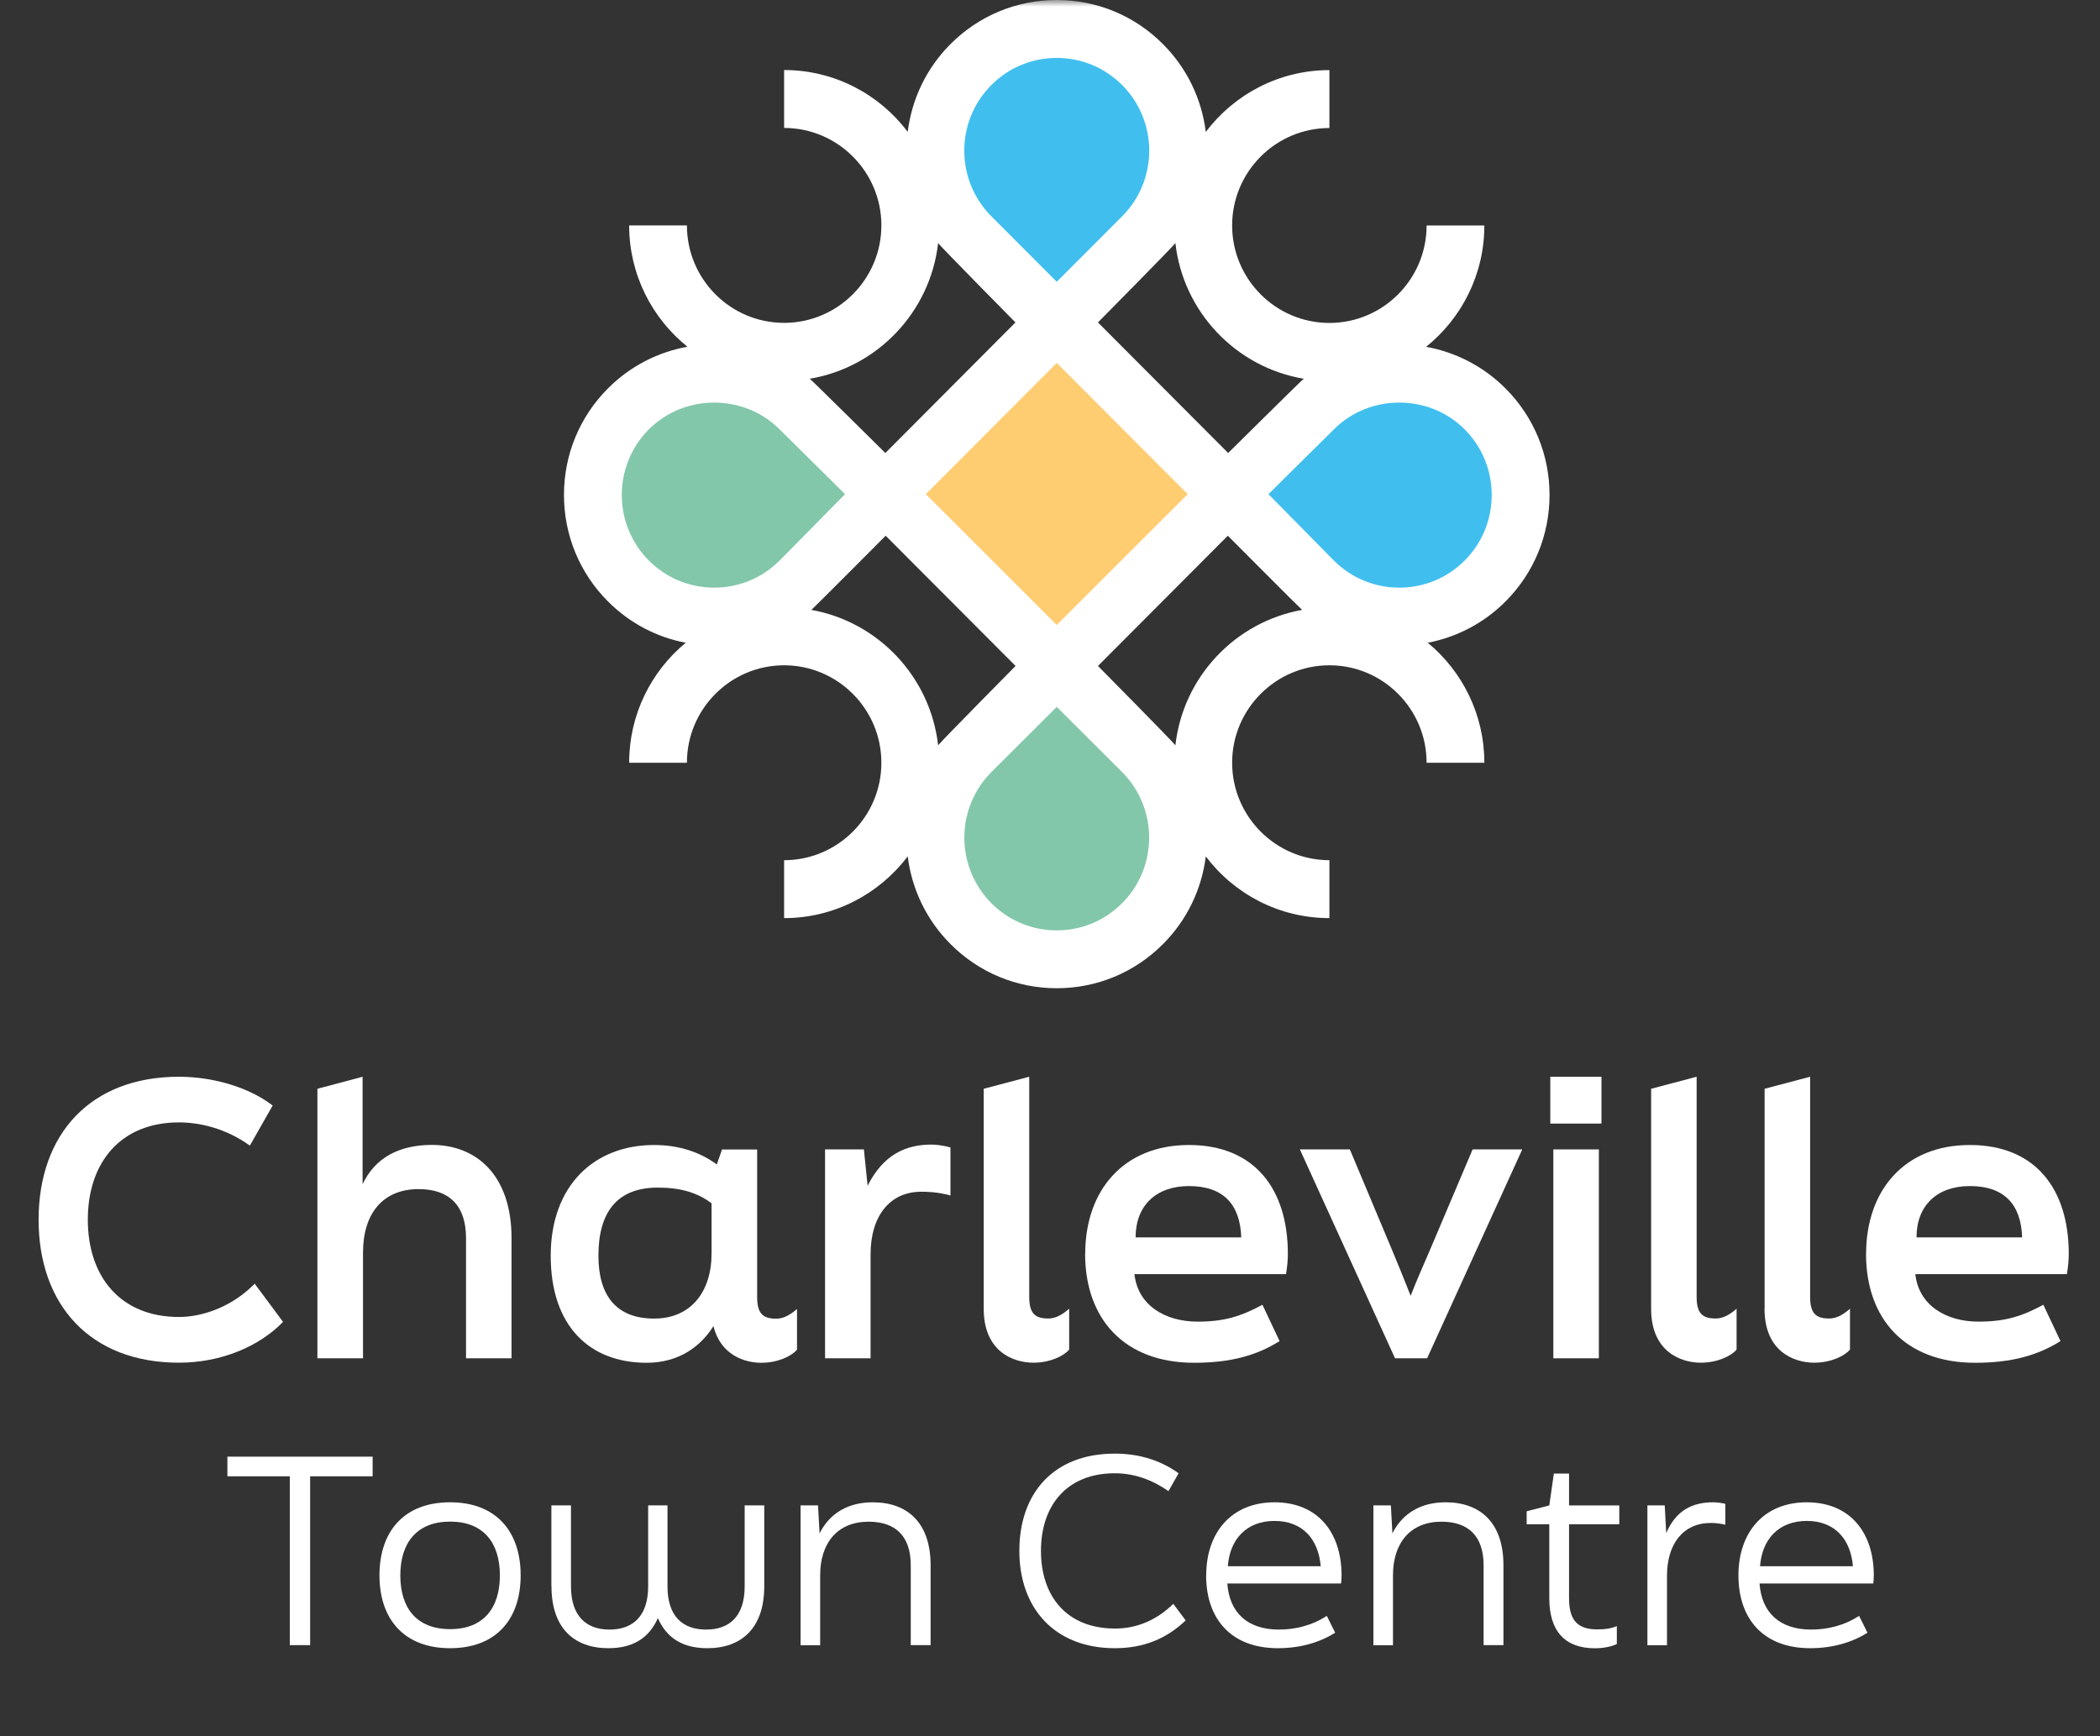 <svg width="156" height="129" viewBox="0 0 156 129" fill="none" xmlns="http://www.w3.org/2000/svg">
<rect x="0" y="0" width="156" height="129" fill="#333333" stroke="none"/>
<path d="M78.506 23.63L65.386 36.788L78.506 49.947L91.626 36.788L78.506 23.63Z" fill="#FECD72"/>
<mask id="mask0_42_81" style="mask-type:luminance" maskUnits="userSpaceOnUse" x="0" y="0" width="156" height="160">
<path d="M156 0H0V159.698H156V0Z" fill="white"/>
</mask>
<g mask="url(#mask0_42_81)">
<path d="M87.578 12.626C87.578 7.467 83.407 3.284 78.263 3.284C73.12 3.284 68.948 7.467 68.948 12.626C68.948 17.785 73.12 21.968 78.263 21.968C83.407 21.968 87.578 17.785 87.578 12.626Z" fill="#40BFEF"/>
<path d="M87.578 61.86C87.578 56.701 83.407 52.518 78.263 52.518C73.12 52.518 68.948 56.701 68.948 61.86C68.948 67.019 73.12 71.202 78.263 71.202C83.407 71.202 87.578 67.019 87.578 61.86Z" fill="#83C7AB"/>
<path d="M102.808 46.585C107.952 46.585 112.123 42.402 112.123 37.243C112.123 32.084 107.952 27.901 102.808 27.901C97.665 27.901 93.493 32.084 93.493 37.243C93.493 42.402 97.665 46.585 102.808 46.585Z" fill="#40BFEF"/>
<path d="M53.712 46.585C58.856 46.585 63.027 42.402 63.027 37.243C63.027 32.084 58.856 27.901 53.712 27.901C48.569 27.901 44.398 32.084 44.398 37.243C44.398 42.402 48.569 46.585 53.712 46.585Z" fill="#83C7AB"/>
<path d="M115.109 36.777C115.109 33.789 113.948 30.977 111.841 28.863C110.172 27.19 108.102 26.158 105.938 25.768C108.573 23.654 110.266 20.396 110.266 16.753H105.976C105.976 20.748 102.733 23.994 98.756 23.994C94.779 23.994 91.53 20.748 91.53 16.753C91.53 12.758 94.773 9.512 98.756 9.512V5.209C95.011 5.209 91.68 7.015 89.573 9.801C89.278 7.417 88.218 5.108 86.399 3.284C84.291 1.164 81.481 0 78.502 0C75.522 0 72.712 1.164 70.605 3.278C68.785 5.102 67.725 7.411 67.431 9.795C65.329 7.008 61.992 5.203 58.248 5.203V9.506C62.231 9.506 65.474 12.758 65.474 16.747C65.474 20.735 62.231 23.988 58.248 23.988C54.264 23.988 51.028 20.742 51.028 16.747H46.737C46.737 20.389 48.431 23.642 51.065 25.762C48.901 26.152 46.831 27.184 45.163 28.857C43.055 30.971 41.895 33.783 41.895 36.771C41.895 39.759 43.055 42.572 45.163 44.685C46.8 46.327 48.82 47.353 50.94 47.755C48.374 49.875 46.737 53.084 46.737 56.67H51.028C51.028 52.675 54.271 49.429 58.248 49.429C62.224 49.429 65.474 52.675 65.474 56.67C65.474 60.664 62.231 63.911 58.248 63.911V68.214C61.992 68.214 65.323 66.408 67.431 63.628C67.738 66.087 68.836 68.365 70.611 70.145C72.718 72.259 75.522 73.423 78.502 73.423C81.481 73.423 84.285 72.259 86.393 70.145C88.168 68.365 89.266 66.087 89.573 63.628C91.674 66.415 95.011 68.214 98.756 68.214V63.911C94.773 63.911 91.53 60.658 91.53 56.67C91.53 52.681 94.773 49.429 98.756 49.429C102.739 49.429 105.976 52.675 105.976 56.67H110.266C110.266 53.084 108.629 49.875 106.064 47.755C108.184 47.346 110.204 46.327 111.841 44.685C113.948 42.572 115.109 39.759 115.109 36.771M87.315 18.062C87.892 23.183 91.825 27.297 96.849 28.14C96.573 28.366 91.235 33.657 91.235 33.657L81.563 23.956C81.563 23.956 87.032 18.427 87.315 18.062ZM88.231 36.715L78.502 46.434L68.773 36.715L78.502 26.963L88.231 36.715ZM73.641 6.322C74.939 5.02 76.664 4.303 78.502 4.303C80.34 4.303 82.065 5.02 83.363 6.322C86.041 9.009 86.041 13.381 83.363 16.067L78.502 20.937L73.641 16.067C70.962 13.381 70.962 9.009 73.641 6.322ZM69.689 18.062C69.971 18.427 75.434 23.956 75.434 23.956L65.768 33.657C65.768 33.657 60.43 28.366 60.154 28.14C65.179 27.297 69.105 23.183 69.689 18.062ZM57.915 41.647C55.237 44.333 50.877 44.333 48.199 41.647C45.52 38.96 45.52 34.588 48.199 31.902C50.846 29.247 55.268 29.247 57.915 31.902L62.776 36.715L57.915 41.647ZM69.689 55.374C69.112 50.291 65.242 46.201 60.273 45.314C60.506 45.113 65.793 39.803 65.793 39.803L75.441 49.479C75.441 49.479 69.977 55.009 69.689 55.374ZM83.357 67.106C82.058 68.409 80.333 69.126 78.502 69.126C76.67 69.126 74.945 68.409 73.647 67.106C70.968 64.42 70.968 60.048 73.647 57.362L78.502 52.518L83.357 57.362C86.035 60.048 86.035 64.42 83.357 67.106ZM87.315 55.374C87.032 55.009 81.563 49.479 81.563 49.479L91.21 39.803C91.21 39.803 96.498 45.119 96.73 45.314C91.762 46.201 87.886 50.291 87.315 55.374ZM108.805 41.647C106.126 44.333 101.767 44.333 99.088 41.647L94.227 36.715L99.088 31.902C101.736 29.247 106.158 29.247 108.805 31.902C111.483 34.588 111.483 38.96 108.805 41.647Z" fill="white"/>
</g>
<path d="M2.867 90.626C2.867 84.284 6.693 80 13.292 80C15.926 80 18.586 80.837 20.254 82.139L18.561 85.115C16.786 83.838 14.847 83.391 13.292 83.391C8.964 83.391 6.524 86.367 6.524 90.619C6.524 94.872 8.964 97.848 13.292 97.848C15.23 97.848 17.394 96.954 18.918 95.375L21.026 98.213C19.282 100.018 16.453 101.245 13.292 101.245C6.693 101.245 2.867 96.936 2.867 90.619V90.626Z" fill="white"/>
<path d="M23.579 100.918V80.893L26.935 80V87.983C27.851 86.039 29.626 85.064 32.091 85.064C35.415 85.064 38 87.342 38 91.991V100.918H34.619V91.991C34.619 89.543 33.345 88.348 31.1 88.348C28.465 88.348 26.966 90.129 26.966 93.073V100.918H23.585H23.579Z" fill="white"/>
<path d="M59.207 97.244V100.276C58.818 100.748 57.796 101.251 56.547 101.251C55.299 101.251 53.524 100.666 52.997 98.527C52.113 99.943 50.532 101.251 48.036 101.251C43.795 101.251 40.91 98.527 40.91 93.299C40.91 88.071 44.153 85.071 48.588 85.071C50.444 85.071 52 85.599 53.248 86.517L53.637 85.404H56.246V96.363C56.246 97.615 56.692 97.974 57.658 97.974C58.103 97.974 58.574 97.804 59.213 97.25L59.207 97.244ZM52.859 93.129V89.405C51.805 88.6 50.532 88.235 48.864 88.235C45.815 88.235 44.454 90.097 44.454 93.293C44.454 96.325 45.84 97.967 48.588 97.967C51.335 97.967 52.859 95.967 52.859 93.129Z" fill="white"/>
<path d="M61.29 85.398H64.175L64.451 88.097C65.618 85.788 67.28 85.039 69.193 85.039C69.469 85.039 70.109 85.096 70.605 85.259V88.82C69.607 88.543 68.748 88.543 68.441 88.543C66.057 88.543 64.671 90.405 64.671 93.186V100.918H61.29V85.398Z" fill="white"/>
<path d="M73.076 97.244V80.893L76.457 80V96.35C76.457 97.602 76.902 97.961 77.868 97.961C78.314 97.961 78.784 97.791 79.424 97.237V100.27C79.035 100.742 78.013 101.245 76.764 101.245C75.296 101.245 73.076 100.44 73.076 97.237V97.244Z" fill="white"/>
<path d="M80.616 93.161C80.616 88.461 83.445 85.071 88.325 85.071C93.205 85.071 95.67 88.355 95.67 93.161C95.67 93.714 95.614 94.136 95.532 94.664H84.273C84.523 96.998 86.575 98.194 88.958 98.194C90.953 98.194 92.176 97.804 93.782 96.942L95.055 99.641C93.362 100.698 91.448 101.251 88.707 101.251C83.495 101.251 80.609 97.967 80.609 93.161H80.616ZM92.207 91.934C92.126 89.512 90.903 88.122 88.325 88.122C85.885 88.122 84.36 89.569 84.36 91.934H92.207Z" fill="white"/>
<path d="M96.561 85.398H100.274L103.379 92.796C103.906 94.048 104.376 95.218 104.79 96.275C105.204 95.218 105.731 93.998 106.233 92.853L109.395 85.398H113.083L106.014 100.918H103.63L96.561 85.398Z" fill="white"/>
<path d="M115.165 83.479V80H118.966V83.479H115.165ZM115.391 100.918V85.398H118.772V100.918H115.391Z" fill="white"/>
<path d="M122.655 97.244V80.893L126.036 80V96.35C126.036 97.602 126.481 97.961 127.447 97.961C127.892 97.961 128.363 97.791 129.003 97.237V100.27C128.614 100.742 127.591 101.245 126.343 101.245C124.875 101.245 122.655 100.44 122.655 97.237V97.244Z" fill="white"/>
<path d="M131.085 97.244V80.893L134.466 80V96.35C134.466 97.602 134.911 97.961 135.877 97.961C136.323 97.961 136.793 97.791 137.427 97.237V100.27C137.038 100.742 136.015 101.245 134.767 101.245C133.299 101.245 131.079 100.44 131.079 97.237L131.085 97.244Z" fill="white"/>
<path d="M138.625 93.161C138.625 88.461 141.454 85.071 146.334 85.071C151.214 85.071 153.679 88.355 153.679 93.161C153.679 93.714 153.623 94.136 153.541 94.664H142.282C142.533 96.998 144.584 98.194 146.968 98.194C148.962 98.194 150.185 97.804 151.791 96.942L153.064 99.641C151.371 100.698 149.458 101.251 146.717 101.251C141.504 101.251 138.619 97.967 138.619 93.161H138.625ZM150.217 91.934C150.135 89.512 148.912 88.122 146.334 88.122C143.894 88.122 142.37 89.569 142.37 91.934H150.217Z" fill="white"/>
<path d="M21.534 109.686H16.892V108.227H27.681V109.686H23.039V122.23H21.528V109.686H21.534Z" fill="white"/>
<path d="M28.189 117.047C28.189 113.794 30.002 111.617 33.433 111.617C36.864 111.617 38.677 113.794 38.677 117.047C38.677 120.299 36.864 122.457 33.433 122.457C30.002 122.457 28.189 120.28 28.189 117.047ZM37.134 117.047C37.134 114.624 35.911 113.052 33.439 113.052C30.968 113.052 29.738 114.624 29.738 117.047C29.738 119.469 30.943 121.041 33.439 121.041C35.936 121.041 37.134 119.45 37.134 117.047Z" fill="white"/>
<path d="M40.96 117.858V111.844H42.416V117.858C42.416 120.072 43.544 121.073 45.282 121.073C47.02 121.073 48.149 120.072 48.149 117.858V111.844H49.585V117.858C49.585 120.072 50.695 121.073 52.452 121.073C54.208 121.073 55.318 120.072 55.318 117.858V111.844H56.773V117.858C56.773 120.96 55.092 122.457 52.546 122.457C50.827 122.457 49.566 121.796 48.87 120.223C48.174 121.796 46.907 122.457 45.194 122.457C42.648 122.457 40.967 120.96 40.967 117.858H40.96Z" fill="white"/>
<path d="M59.464 111.844H60.769L60.882 113.926C61.654 112.391 63.052 111.617 64.827 111.617C67.449 111.617 69.13 113.171 69.13 116.292V122.23H67.656V116.292C67.656 114.115 66.508 113.058 64.526 113.058C62.224 113.058 60.926 114.631 60.926 117.034V122.237H59.471V111.85L59.464 111.844Z" fill="white"/>
<path d="M75.723 115.228C75.723 110.932 78.27 108 82.817 108C84.706 108 86.286 108.547 87.553 109.46L86.801 110.787C85.609 109.957 84.273 109.46 82.817 109.46C79.255 109.46 77.329 111.844 77.329 115.228C77.329 118.613 79.255 120.997 82.836 120.997C84.517 120.997 85.985 120.318 87.158 119.16L88.08 120.393C86.644 121.759 84.95 122.457 82.817 122.457C78.364 122.457 75.723 119.506 75.723 115.228Z" fill="white"/>
<path d="M89.604 117.047C89.604 113.87 91.474 111.617 94.679 111.617C97.884 111.617 99.659 113.851 99.659 117.047C99.659 117.273 99.641 117.481 99.622 117.65H91.173C91.323 119.789 92.647 121.073 94.999 121.073C96.191 121.073 97.433 120.79 98.562 120.054L99.183 121.306C97.997 122.06 96.523 122.457 94.936 122.457C91.411 122.457 89.598 120.242 89.598 117.047H89.604ZM98.11 116.367C97.941 114.341 96.749 113.001 94.679 113.001C92.609 113.001 91.361 114.348 91.21 116.367H98.116H98.11Z" fill="white"/>
<path d="M102.018 111.844H103.323L103.435 113.926C104.207 112.391 105.606 111.617 107.381 111.617C110.003 111.617 111.684 113.171 111.684 116.292V122.23H110.21V116.292C110.21 114.115 109.062 113.058 107.08 113.058C104.778 113.058 103.479 114.631 103.479 117.034V122.237H102.024V111.85L102.018 111.844Z" fill="white"/>
<path d="M115.09 118.733V113.247H113.409V112.284L115.09 111.85L115.429 109.485H116.558V111.85H120.29V113.247H116.558V118.733C116.558 120.286 117.104 121.06 118.653 121.06C119.236 121.06 119.65 121.004 120.108 120.815V122.142C119.769 122.331 119.092 122.463 118.483 122.463C116.219 122.463 115.09 121.155 115.09 118.739V118.733Z" fill="white"/>
<path d="M122.385 111.844H123.665L123.777 113.907C124.511 112.184 125.76 111.617 127.265 111.617C127.566 111.617 127.942 111.674 128.168 111.731V113.284C127.811 113.19 127.378 113.152 127.096 113.152C125.019 113.152 123.834 114.725 123.834 117.072V122.237H122.379V111.85L122.385 111.844Z" fill="white"/>
<path d="M129.141 117.047C129.141 113.87 131.01 111.617 134.215 111.617C137.42 111.617 139.196 113.851 139.196 117.047C139.196 117.273 139.177 117.481 139.158 117.65H130.709C130.859 119.789 132.183 121.073 134.541 121.073C135.727 121.073 136.975 120.79 138.104 120.054L138.725 121.306C137.54 122.06 136.066 122.457 134.479 122.457C130.953 122.457 129.141 120.242 129.141 117.047ZM137.646 116.367C137.477 114.341 136.285 113.001 134.215 113.001C132.145 113.001 130.897 114.348 130.746 116.367H137.653H137.646Z" fill="white"/>
</svg>
